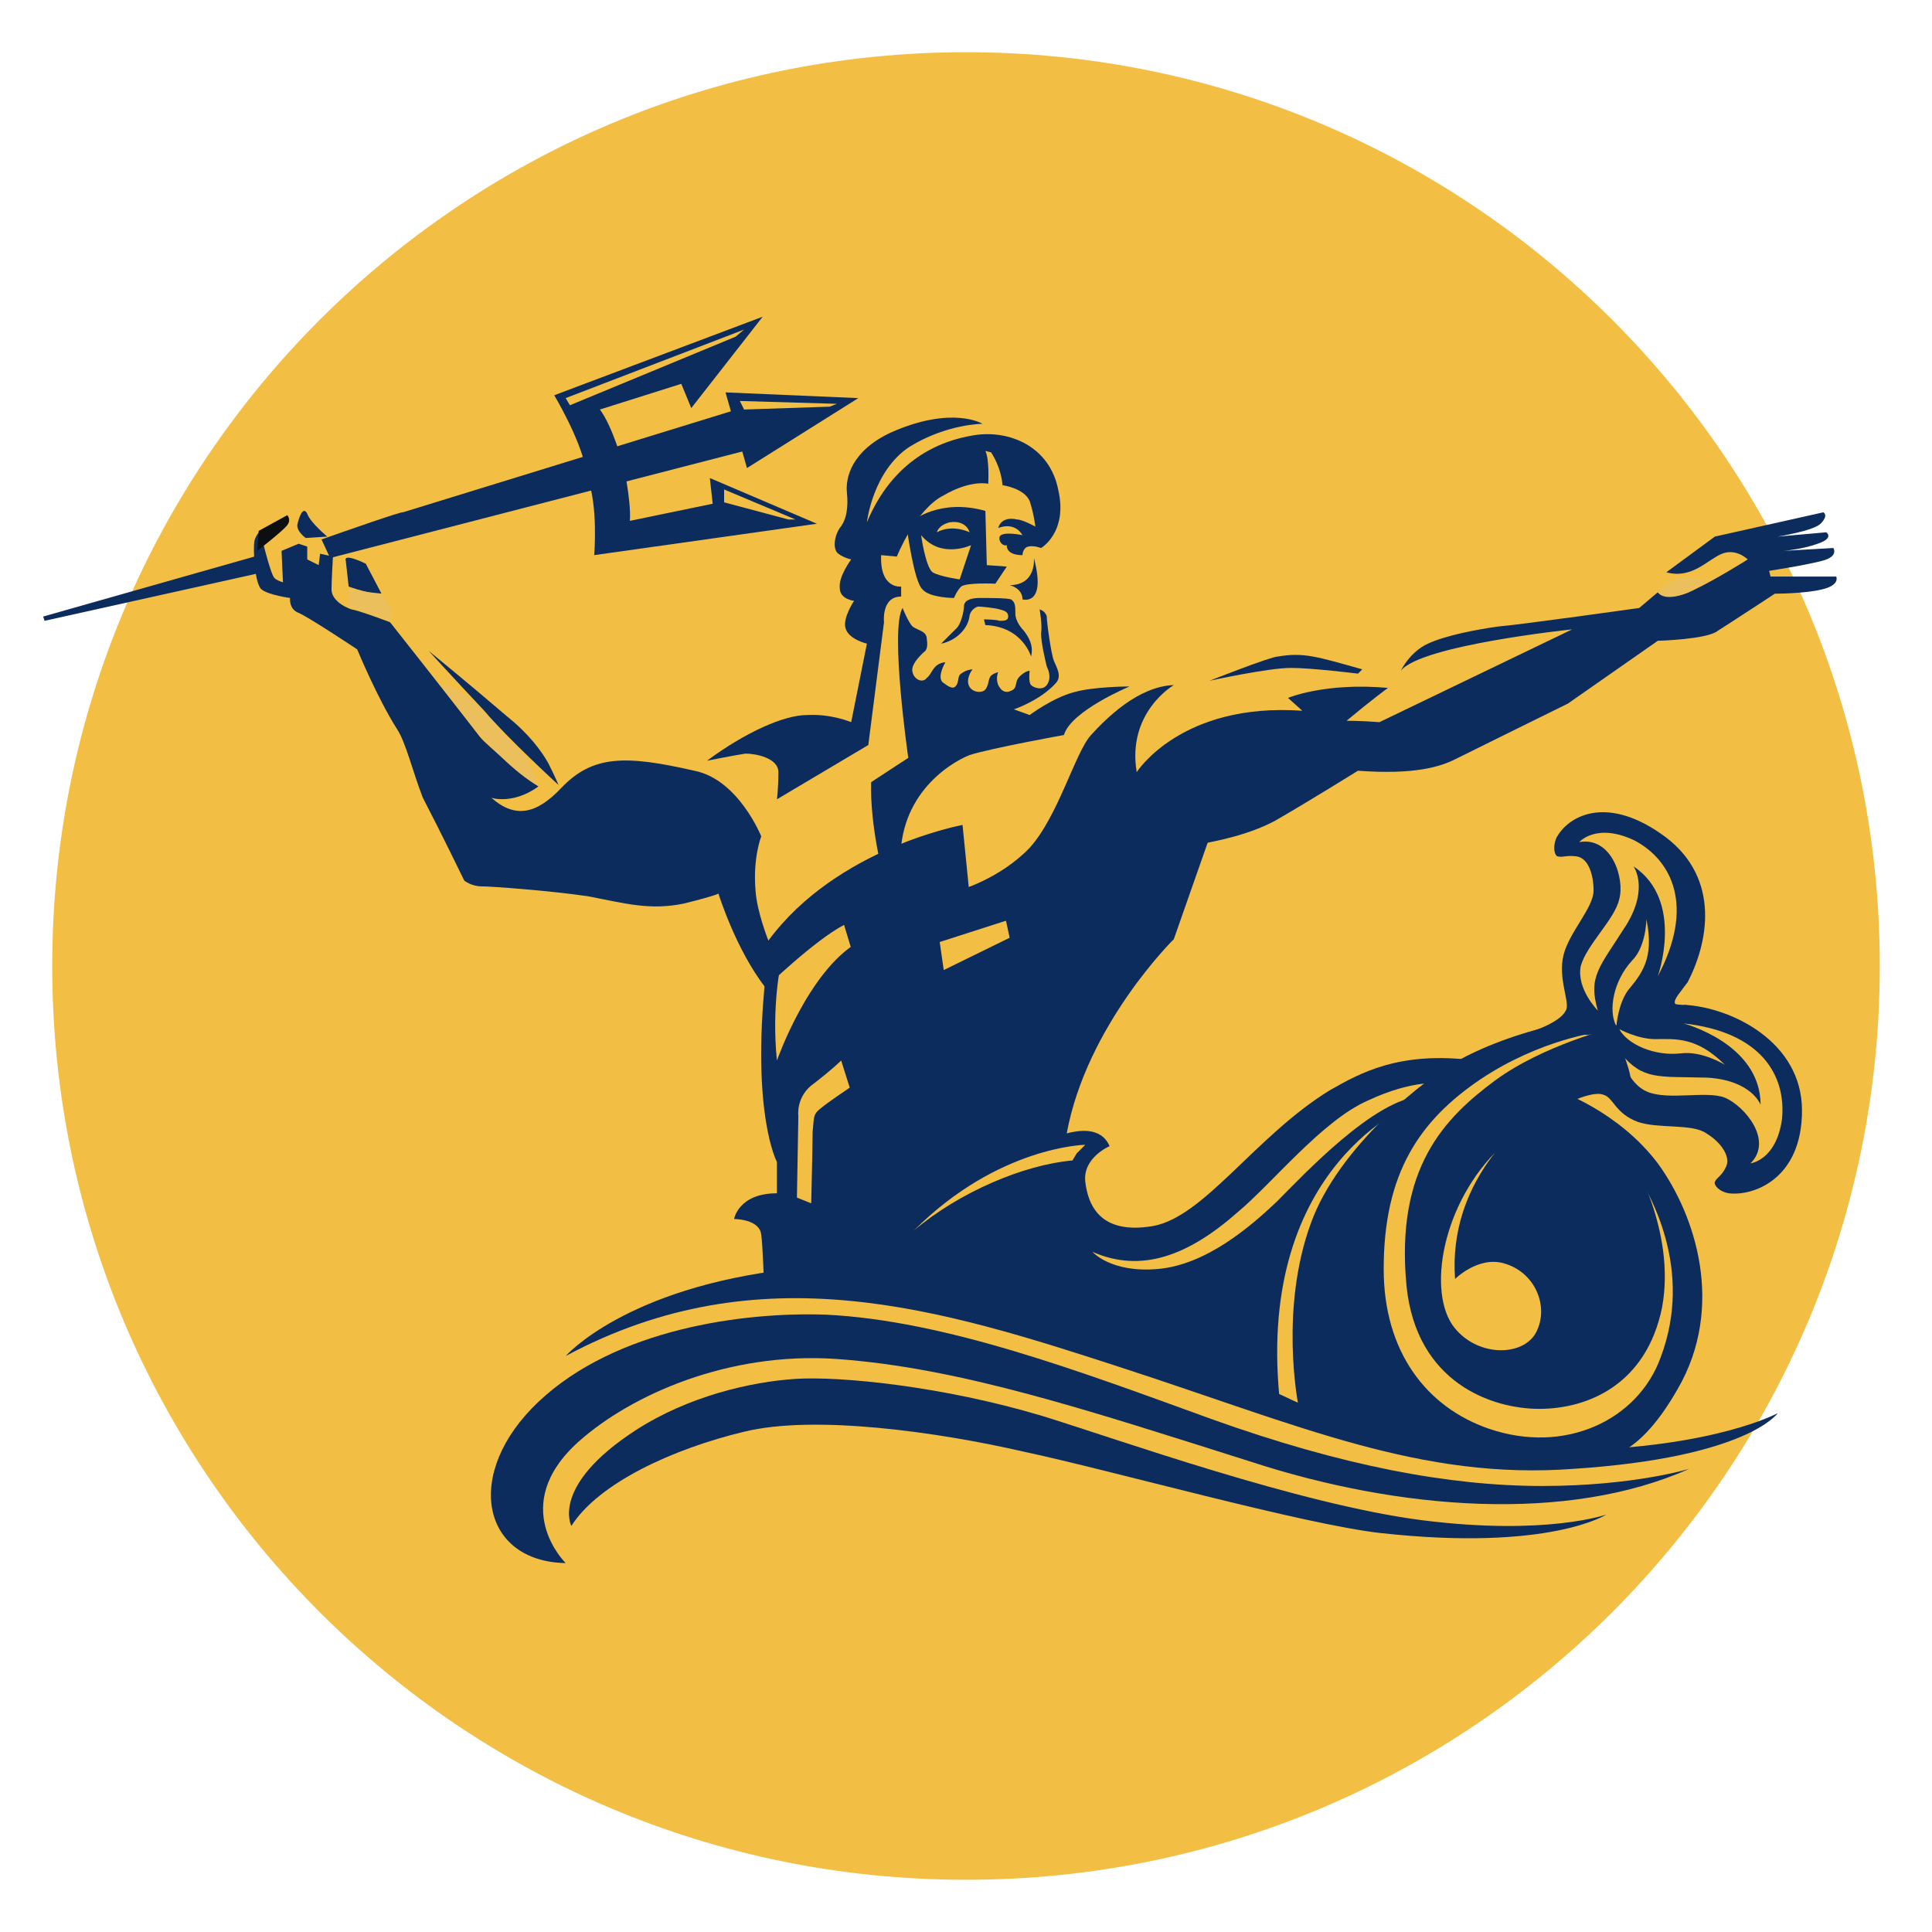 <svg xmlns="http://www.w3.org/2000/svg" width="185" height="185"><rect id="backgroundrect" width="100%" height="100%" x="0" y="0" fill="none" stroke="none" class="" style=""/><g class="currentLayer" style=""><title>Layer 1</title><path fill="#f3be44" fill-opacity="1" stroke="none" stroke-opacity="1" stroke-width="1" stroke-dasharray="none" stroke-linejoin="miter" stroke-linecap="butt" stroke-dashoffset="" fill-rule="nonzero" opacity="1" marker-start="" marker-mid="" marker-end="" d="M5,92.5 C5,44.157 44.157,5 92.5,5 C140.843,5 180,44.157 180,92.5 C180,140.843 140.843,180 92.5,180 C44.157,180 5,140.843 5,92.5 z" id="svg_19" class=""/><path d="M54.164,129.849 s5.742,-6.561 21.6,-8.338 c7.791,-0.82 41.285,9.295 47.435,12.303 c6.152,3.008 17.088,5.195 27.342,5.059 c13.67,-0.273 19.686,-3.555 19.686,-3.555 s-2.871,4.238 -19.549,5.332 c-14.627,1.092 -26.111,-4.102 -43.336,-9.707 s-34.586,-11.072 -53.178,-1.094 z" fill="#0c2c5d" id="svg_3" class="" fill-opacity="1"/><path d="M124.293,134.361 s-1.777,-9.023 1.23,-17.225 c2.598,-7.246 10.936,-13.944 14.354,-15.721 c3.281,-1.776 7.52,-3.007 9.297,-3.281 c1.641,-0.136 3.965,0.684 3.965,0.684 s-5.605,0.683 -11.348,4.511 c-5.877,3.965 -9.295,9.022 -9.295,18.182 c0,7.928 4.102,13.26 10.115,15.311 c7.246,2.461 14.219,-0.82 16.404,-6.836 c3.145,-8.338 -0.82,-15.721 -3.143,-18.865 l-10.938,-3.143 l4.238,-3.556 s5.742,1.913 9.568,6.972 c3.691,5.059 6.426,13.807 1.914,21.6 c-4.375,7.656 -7.654,6.562 -9.979,7.109 s-20.506,-2.051 -26.385,-5.469 v-0.273 h0.003 zM83.145,71.34 l1.503,-11.756 s-0.273,-2.461 1.641,-2.461 v-0.957 s-2.051,0.273 -1.915,-3.008 l1.504,0.137 s1.777,-4.511 4.511,-5.879 c2.598,-1.504 4.238,-1.093 4.238,-1.093 s0.137,-2.324 -0.273,-3.145 l0.547,0.137 s0.957,1.366 1.094,3.144 c0,0 2.051,0.274 2.598,1.504 c0.41,1.23 0.547,2.461 0.547,2.461 s-1.23,-0.684 -1.777,-0.684 c-0.547,-0.137 -1.504,-0.137 -1.777,0.82 c0,0 1.504,-0.683 2.324,0.684 c0,0 -1.914,-0.41 -2.188,0.137 c-0.137,0.41 0.273,0.957 0.684,0.82 c0,0 -0.137,0.957 1.504,0.957 c0,0 0,-0.684 0.547,-0.82 s1.23,0.137 1.23,0.137 s2.598,-1.504 1.639,-5.604 c-0.82,-4.102 -4.646,-5.742 -8.064,-5.195 c-3.417,0.547 -7.792,2.46 -10.252,8.339 c0,0 0.546,-4.922 4.101,-7.246 c3.554,-2.187 6.972,-2.187 6.972,-2.187 s-2.871,-1.777 -8.75,0.82 c-3.827,1.777 -4.375,4.375 -4.238,5.741 c0.137,1.367 0,2.598 -0.683,3.417 c-0.547,0.82 -0.684,2.051 -0.137,2.461 c0.547,0.411 1.231,0.547 1.231,0.547 s-1.231,1.64 -1.094,2.734 c0,1.094 1.367,1.23 1.367,1.23 s-1.094,1.64 -0.82,2.598 c0.274,1.093 2.051,1.503 2.051,1.503 l-1.504,7.519 s-1.914,-0.82 -4.238,-0.683 c-2.188,0 -5.878,1.64 -9.569,4.375 c0,0 2.734,-0.547 3.691,-0.683 c0.957,0 3.145,0.409 3.145,1.777 c0,1.504 -0.137,2.597 -0.137,2.597 l8.747,-5.195 z" fill="#0c2c5d" id="svg_4" class="" fill-opacity="1"/><path d="M94.492,54.115 l-0.137,-5.194 c-4.375,-1.23 -6.972,0.957 -6.972,0.957 l-0.547,0.683 s0.684,5.195 1.504,5.878 c0.684,0.82 3.007,0.82 3.007,0.82 s0.273,-0.683 0.684,-1.093 c0.547,-0.411 3.281,-0.274 3.281,-0.274 l1.094,-1.64 l-1.914,-0.137 zm-2.598,1.367 s-1.914,-0.273 -2.597,-0.683 c-0.684,-0.547 -1.094,-3.555 -1.094,-3.555 c1.914,2.324 4.785,0.957 4.785,0.957 l-1.094,3.281 zm-2.187,-4.511 s0.137,-0.683 1.23,-0.957 c0.82,-0.137 1.641,0.137 1.914,0.957 c0.001,0 -1.64,-0.82 -3.144,0 zM99.004,53.433 s0.271,2.597 -2.324,2.597 c0,0 1.23,0.273 1.23,1.367 c0,-0.001 2.324,0.683 1.094,-3.964 zM90.117,61.634 l1.504,-1.503 c0.41,-0.41 0.684,-1.641 0.684,-2.051 c0,-0.547 0.547,-0.821 1.504,-0.821 c0.82,0 2.598,0 3.008,0.137 c0.41,0.273 0.41,0.684 0.41,1.367 s0.547,1.367 0.82,1.641 c0.41,0.546 0.957,1.366 0.684,2.46 c0,0 -0.82,-2.871 -4.375,-3.008 l-0.137,-0.546 s1.094,0 1.504,0.137 c0.41,0 0.82,0 0.82,-0.41 s-0.273,-0.547 -0.82,-0.684 c-0.41,-0.137 -1.777,-0.273 -2.051,-0.273 c-0.137,0 -0.684,0.273 -0.82,0.82 c-0.137,1.367 -1.368,2.461 -2.735,2.734 z" fill="#0c2c5d" id="svg_5" class="" fill-opacity="1"/><path d="M86.426,58.216 s0.547,1.367 0.957,1.777 c0.547,0.41 1.367,0.41 1.367,1.23 c0.137,0.82 -0.137,1.094 -0.137,1.094 s-1.503,1.229 -1.23,2.05 c0.137,0.684 0.957,1.094 1.367,0.547 c0.547,-0.41 0.547,-1.368 1.778,-1.504 c0,0 -0.82,1.367 -0.274,1.915 c0.547,0.41 0.957,0.683 1.23,0.41 c0.41,-0.41 0.137,-0.957 0.547,-1.229 c0.547,-0.411 1.094,-0.411 1.094,-0.411 s-0.547,0.683 -0.41,1.367 c0.137,0.683 0.957,0.957 1.504,0.683 c0.41,-0.273 0.41,-0.957 0.547,-1.23 c0.137,-0.41 0.82,-0.547 0.82,-0.547 s-0.273,0.547 0,1.23 c0.273,0.547 0.684,0.82 1.23,0.547 c0.684,-0.273 0.273,-0.82 0.82,-1.367 c0.547,-0.547 0.957,-0.547 0.957,-0.547 s-0.137,1.094 0.137,1.367 c0.273,0.273 1.094,0.547 1.504,0 c0.408,-0.546 0.271,-1.23 0,-1.777 c-0.137,-0.546 -0.547,-2.324 -0.547,-3.144 c0.137,-0.82 -0.139,-2.324 -0.139,-2.324 s0.549,0.137 0.686,0.684 c0,0.547 0.408,3.554 0.682,4.238 c0.273,0.683 0.822,1.503 0.139,2.188 c-1.506,1.64 -3.965,2.46 -3.965,2.46 l1.504,0.547 s2.186,-1.641 4.236,-2.187 c1.914,-0.548 5.332,-0.548 5.332,-0.548 s-5.605,2.324 -6.287,4.648 c0,0 -6.836,1.23 -9.023,1.914 c-2.051,0.82 -7.246,4.101 -6.562,11.209 l-1.641,0.684 s-1.367,-5.058 -1.23,-9.295 l3.555,-2.325 c-0.001,-0.001 -1.778,-12.304 -0.548,-14.354 zM89.707,93.213 l6.972,-3.418 l-0.41,-1.914 l-4.648,0.411 l0.137,-3.008 s3.965,-1.094 6.836,-4.102 c2.732,-3.007 4.373,-9.159 5.877,-10.799 s4.512,-4.648 7.93,-4.785 c0,0 -4.512,2.598 -3.555,8.339 c0,0 4.238,-6.699 15.857,-5.878 l-1.367,-1.23 s3.555,-1.503 9.57,-0.957 c0,0 -1.504,1.094 -3.965,3.145 c0,0 1.504,0 3.145,0.136 l18.455,-8.886 s-14.49,1.503 -16.404,3.964 c0,0 0.82,-1.777 2.596,-2.597 c1.777,-0.82 4.785,-1.367 6.699,-1.64 c1.914,-0.137 13.533,-1.777 13.533,-1.777 l1.777,-1.504 s1.094,0.957 3.281,-0.137 c2.324,-1.094 5.332,-3.007 5.332,-3.007 s-1.094,-1.094 -2.461,-0.547 s-2.871,2.46 -5.332,1.777 l4.648,-3.418 l10.389,-2.324 s0.547,0.273 -0.273,1.094 c-0.684,0.684 -4.1,1.23 -4.1,1.23 l4.646,-0.41 s0.82,0.547 -0.82,1.094 c-1.502,0.547 -3.279,0.683 -3.279,0.683 l4.783,-0.273 s0.547,0.821 -1.092,1.23 c-1.506,0.41 -5.061,0.957 -5.061,0.957 l0.139,0.547 h6.287 s0.41,0.82 -1.365,1.23 c-1.641,0.41 -4.512,0.41 -4.512,0.41 s-4.375,2.872 -5.469,3.555 c-0.957,0.82 -5.742,0.957 -5.742,0.957 l-8.611,6.015 s-9.434,4.648 -10.799,5.332 c-1.367,0.683 -3.828,1.503 -9.297,1.093 c0,0 -5.059,3.145 -7.93,4.785 c-4.783,2.597 -12.85,2.871 -12.85,2.871 l-3.145,9.705 l-16.267,5.469 l-0.135,-3.418 z" fill="#0c2c5d" id="svg_6" class="" fill-opacity="1"/><path d="M115.818,65.188 s5.877,-2.324 6.561,-2.324 c2.461,-0.411 3.691,0 8.066,1.23 l-0.41,0.411 s-4.375,-0.548 -6.426,-0.548 c-2.187,0.001 -7.791,1.231 -7.791,1.231 zM127.301,104.422 c-7.109,4.374 -12.029,12.167 -16.951,12.987 s-6.152,-1.914 -6.426,-4.238 c-0.271,-2.322 2.324,-3.418 2.324,-3.418 c-0.82,-1.914 -3.008,-1.504 -4.102,-1.229 c1.914,-10.391 10.254,-18.593 10.254,-18.593 l3.691,-10.526 l-6.562,-1.777 l-4.375,7.929 l-10.799,7.792 l-5.605,0.41 s-1.64,-6.151 -6.562,-3.554 c-4.784,2.734 -7.792,11.346 -7.792,11.346 c-0.546,-5.331 0.41,-9.432 0.41,-9.432 l-0.547,0.41 l-0.958,0.957 c-1.366,13.261 1.094,17.773 1.094,17.773 v3.006 c-3.691,0 -4.101,2.461 -4.101,2.461 s2.46,0 2.597,1.504 c0.137,0.82 0.273,4.785 0.273,4.785 l9.707,-0.684 h0.137 c4.101,1.094 14.491,4.102 18.729,4.646 c5.467,0.822 20.777,6.836 20.777,6.836 c-2.188,-22.42 12.852,-28.16 12.852,-28.16 l0.82,-0.684 c-4.512,0.137 -11.484,7.654 -13.945,10.115 c-2.461,2.324 -6.699,6.016 -11.346,6.426 c-4.512,0.41 -6.289,-1.641 -6.289,-1.641 c4.648,2.051 9.16,0.41 13.945,-3.828 c3.279,-2.734 8.064,-8.748 12.439,-10.662 c4.375,-2.051 6.973,-1.641 6.973,-1.641 l3.279,-2.188 c-7.242,-0.956 -11.07,1.232 -13.941,2.872 zm-49.487,3.964 c0,1.232 -0.137,6.836 -0.137,6.836 l-1.367,-0.547 l0.137,-7.791 s-0.274,-1.914 1.503,-3.145 c1.777,-1.367 2.597,-2.188 2.597,-2.188 l0.82,2.598 s-2.05,1.367 -2.871,2.051 c-0.682,0.547 -0.545,0.958 -0.682,2.186 zm9.706,9.434 c8.066,-8.066 16.404,-8.201 16.404,-8.201 l-0.82,0.818 l-0.41,0.684 c-4.647,0.41 -10.8,3.007 -15.174,6.699 z" fill="#0c2c5d" id="svg_7" class="" fill-opacity="1"/><path d="M154.506,98.407 s-6.699,1.64 -11.348,5.058 c-4.785,3.555 -9.568,8.338 -8.475,19.686 c0.957,9.295 8.201,11.756 12.713,11.756 c4.648,0 10.252,-2.324 11.756,-9.707 c1.367,-7.381 -3.008,-14.49 -3.008,-14.49 l-5.057,-2.324 l-5.469,-0.547 s-6.973,5.332 -6.287,14.629 c0,0 2.186,-2.188 4.646,-1.504 c3.008,0.82 4.375,4.102 3.145,6.561 c-1.23,2.461 -5.879,2.461 -8.066,-0.682 c-2.459,-3.691 -0.684,-12.441 5.195,-17.5 c6.016,-5.057 7.52,-5.331 8.75,-5.331 c1.229,0 3.008,0.138 3.143,-0.683 c0,-0.958 -1.638,-4.922 -1.638,-4.922 z" fill="#0c2c5d" id="svg_8" class="" fill-opacity="1"/><path d="M159.016,79.815 c-5.33,-3.691 -8.885,-1.641 -9.979,0.41 c-0.41,0.957 -0.137,1.777 0.137,1.777 c0.41,0.137 0.82,-0.136 1.777,0 c1.094,0.137 1.641,1.641 1.641,3.281 s-2.324,3.964 -2.871,6.152 c-0.547,2.187 0.547,4.375 0.273,5.195 c-0.547,1.503 -4.375,2.46 -4.375,2.46 h6.426 s3.689,-0.41 4.646,-1.093 c0.957,-0.547 4.922,-3.965 4.922,-3.965 c2.188,-4.238 3.008,-10.39 -2.597,-14.217 zm-2.735,12.167 c1.367,-1.367 1.367,-3.965 1.367,-3.965 c0.82,3.828 -0.547,5.332 -1.775,6.835 c-0.957,1.368 -1.094,3.418 -1.094,3.418 c-0.82,-1.504 -0.273,-4.375 1.502,-6.288 zm2.461,1.503 s2.598,-7.245 -2.324,-10.526 c0,0 1.504,2.05 -0.684,5.605 c-2.596,4.101 -3.689,4.921 -2.732,8.202 c0,0 -2.051,-2.05 -1.641,-4.238 c0.547,-2.05 3.279,-4.511 3.689,-6.425 c0.547,-1.914 -0.684,-6.015 -3.826,-5.468 c0,0 1.641,-1.914 5.33,-0.137 c3.555,1.914 5.743,6.289 2.188,12.987 z" fill="#0c2c5d" id="svg_9" class="" fill-opacity="1"/><path d="M161.34,96.221 s-5.059,1.23 -6.014,1.64 c-1.096,0.41 -3.555,3.281 -3.555,3.281 l-3.281,5.332 s3.691,-2.188 5.059,-1.641 c0.957,0.273 1.092,1.777 3.281,2.596 c2.049,0.686 5.193,0.137 6.561,1.096 c1.367,0.818 2.324,2.186 1.914,3.143 s-0.957,1.094 -1.094,1.504 c-0.137,0.273 0.41,0.957 1.367,1.094 c2.324,0.273 6.973,-1.367 6.973,-7.93 c0,-6.561 -6.699,-9.842 -11.211,-10.115 zm-6.289,2.323 s1.779,0.957 3.418,0.957 c1.914,0 3.965,-0.273 6.699,2.461 c0,0 -2.188,-1.368 -4.238,-1.094 c-2.461,0.274 -5.057,-0.82 -5.879,-2.324 zm15.586,8.614 c-0.547,3.963 -3.008,4.236 -3.008,4.236 c2.186,-2.188 -0.547,-5.467 -2.461,-6.287 c-1.777,-0.685 -5.332,0.273 -7.383,-0.547 c-2.051,-0.821 -2.596,-3.692 -2.596,-3.692 c2.186,2.598 3.553,2.187 8.338,2.324 c4.238,0.273 5.059,2.598 5.059,2.598 c0,-5.879 -7.383,-7.792 -7.383,-7.792 c7.52,0.82 9.844,5.057 9.434,9.16 zM161.75,140.65 s-5.332,1.641 -14.08,1.641 c-8.887,0 -19.139,-1.914 -31.715,-6.426 c-12.441,-4.512 -25.427,-9.432 -36.911,-9.98 c-7.929,-0.273 -20.096,1.369 -27.478,8.34 c-7.245,6.836 -5.468,15.311 2.598,15.447 c0,0 -5.604,-5.467 1.23,-11.619 c5.058,-4.512 14.354,-8.613 24.607,-7.93 c11.893,0.82 24.196,4.922 39.78,9.844 c14.219,4.648 30.35,5.876 41.969,0.683 z" fill="#0c2c5d" id="svg_10" class="" fill-opacity="1"/><path d="M54.711,146.117 s-2.051,-3.826 6.152,-9.158 c5.058,-3.281 11.073,-4.648 15.311,-4.922 c4.238,-0.273 14.081,0.684 23.651,3.555 c7.107,2.188 24.605,8.475 36.363,9.98 c11.893,1.502 17.633,-0.547 17.633,-0.547 s-5.467,3.553 -21.598,1.775 c-7.383,-0.818 -25.838,-6.014 -34.176,-7.791 c-8.339,-1.914 -20.096,-3.555 -26.794,-1.914 c-6.836,1.641 -13.944,4.922 -16.542,9.022 zM33.112,53.705 l0.273,2.461 s2.324,0.82 3.145,0.683 l-1.504,-2.871 s-2.187,-1.093 -1.914,-0.273 zM31.335,51.381 l-2.051,0.137 s-0.82,-0.547 -0.82,-1.229 c0.137,-0.684 0.546,-1.915 0.957,-1.094 c0.274,0.82 1.914,2.186 1.914,2.186 zM69.475,37.574 l2.051,7.245 l10.663,-6.698 l-12.714,-0.547 zm1.777,1.641 l-0.41,-0.82 l9.295,0.273 l-0.684,0.273 l-8.201,0.274 zM78.223,50.151 L67.972,45.775 l0.273,2.46 l-7.929,1.641 c0.137,-2.051 -0.684,-5.605 -0.684,-5.605 s-4.374,-1.368 -3.418,1.367 c1.094,2.734 0.684,7.519 0.684,7.519 L78.223,50.151 zm-2.05,-0.41 h-0.684 l-6.151,-1.641 v-1.23 l6.835,2.871 z" fill="#0c2c5d" id="svg_11" class="" fill-opacity="1"/><path d="M53.071,37.847 s2.46,4.102 3.008,6.972 c0.409,2.871 3.554,-0.41 3.554,-0.41 s-0.957,-3.554 -2.188,-5.195 l7.792,-2.46 l0.957,2.323 l6.836,-8.749 l-19.959,7.519 zm1.503,0.957 l-0.41,-0.683 l17.088,-6.562 l-0.82,0.684 l-15.858,6.561 zM25.32,54.799 l0.136,-1.777 h-0.136 l-21.19,6.015 l0.137,0.41 l20.916,-4.648 h0.137 z" fill="#0c2c5d" id="svg_12" class="" fill-opacity="1"/><path d="M30.788,51.655 l0.82,1.777 l40.737,-10.527 l-1.366,-3.827 l-32.398,9.979 c0,-0.136 -5.469,1.778 -7.793,2.598 zM97.637,87.744 l-4.648,-0.547 l-0.82,-8.203 s-12.03,2.187 -18.592,11.073 c0,0 -1.093,-2.734 -1.23,-4.785 c-0.273,-3.145 0.547,-5.194 0.547,-5.194 s-2.187,-5.469 -6.425,-6.289 c-6.562,-1.503 -9.706,-1.503 -12.713,1.641 c-2.325,2.46 -4.375,3.007 -6.699,0.956 c0,0 2.05,0.684 4.511,-1.093 c0,0 -5.878,-4.238 -8.202,-7.655 l-2.871,8.749 c1.777,3.418 3.964,7.929 3.964,7.929 s0.683,0.547 1.64,0.547 c0.958,0 6.562,0.41 10.253,0.957 c3.555,0.684 5.878,1.367 9.16,0.684 c3.281,-0.82 3.281,-0.957 3.281,-0.957 s1.641,5.331 4.511,9.022 c0,0 4.648,-4.511 7.52,-6.015 l3.144,10.389 l5.742,-4.101 l0.82,-0.82 l-0.547,-3.828 l7.654,-2.46 z" fill="#0c2c5d" id="svg_13" class="" fill-opacity="1"/><path d="M41.04,62.317 s3.691,3.007 7.519,6.288 c2.05,1.64 3.281,3.28 3.964,4.511 c0.684,1.367 0.957,2.051 0.957,2.051 s-4.921,-4.511 -7.108,-7.108 c-2.324,-2.461 -5.332,-5.742 -5.332,-5.742 zM161.613,94.032 c-0.684,0.957 -1.367,1.641 -1.23,2.051 c0.137,0.273 1.504,-0.137 4.922,1.093 c3.008,1.23 -1.23,0.41 -1.23,0.41 h-4.238 l-3.418,0.411 s0.547,-2.461 0.957,-2.734 c0.41,-0.273 3.828,-3.281 3.828,-3.281 l0.137,1.914 l0.272,0.136 zM47.192,72.16 c-4.101,-5.332 -9.842,-12.577 -9.842,-12.577 s-2.871,-1.094 -3.691,-1.23 c-0.82,-0.273 -1.914,-0.957 -1.914,-1.914 c0,-0.82 0.136,-3.144 0.136,-3.144 l-1.23,-0.274 l-0.137,1.093 l-1.094,-0.546 v-1.23 l-0.82,-0.273 l-1.64,0.683 l0.137,3.008 s-0.547,-0.137 -0.821,-0.41 c-0.41,-0.41 -1.367,-4.511 -1.367,-4.511 s-0.41,0.41 -0.547,0.957 c-0.137,0.684 0,4.101 0.684,4.648 s2.734,0.82 2.734,0.82 s-0.137,0.958 0.683,1.368 c0.82,0.273 5.742,3.554 5.742,3.554 s1.914,4.648 3.827,7.656 c0.821,1.229 1.504,4.101 2.461,6.561 l6.699,-4.239 z" fill="#0c2c5d" id="svg_14" class="" fill-opacity="1"/><path d="M24.773,50.835 l2.733,-1.504 s0.411,0.41 0,0.958 c-0.409,0.546 -2.87,2.459 -2.87,2.459 l0.137,-1.913 z" fill="#0c0e0f" id="svg_15" class=""/><path d="M33.385,56.302 v1.777 l3.965,1.367 s0.409,-0.957 -0.137,-1.504 c-0.547,-0.547 -0.547,-1.094 -0.547,-1.094 s-2.05,-0.136 -3.281,-0.546 zM158.742,56.712 s0.82,1.504 4.648,-0.957 c0.001,0 -2.324,-1.504 -4.648,0.957 zM49.926,71.886 c-2.188,-1.914 -4.785,-5.878 -7.792,-6.424 c0,0 4.784,7.108 9.432,9.842 c0,0 -0.956,-2.735 -1.64,-3.418 z" fill="#ebbf5b" id="svg_16" class="" fill-opacity="1"/></g></svg>